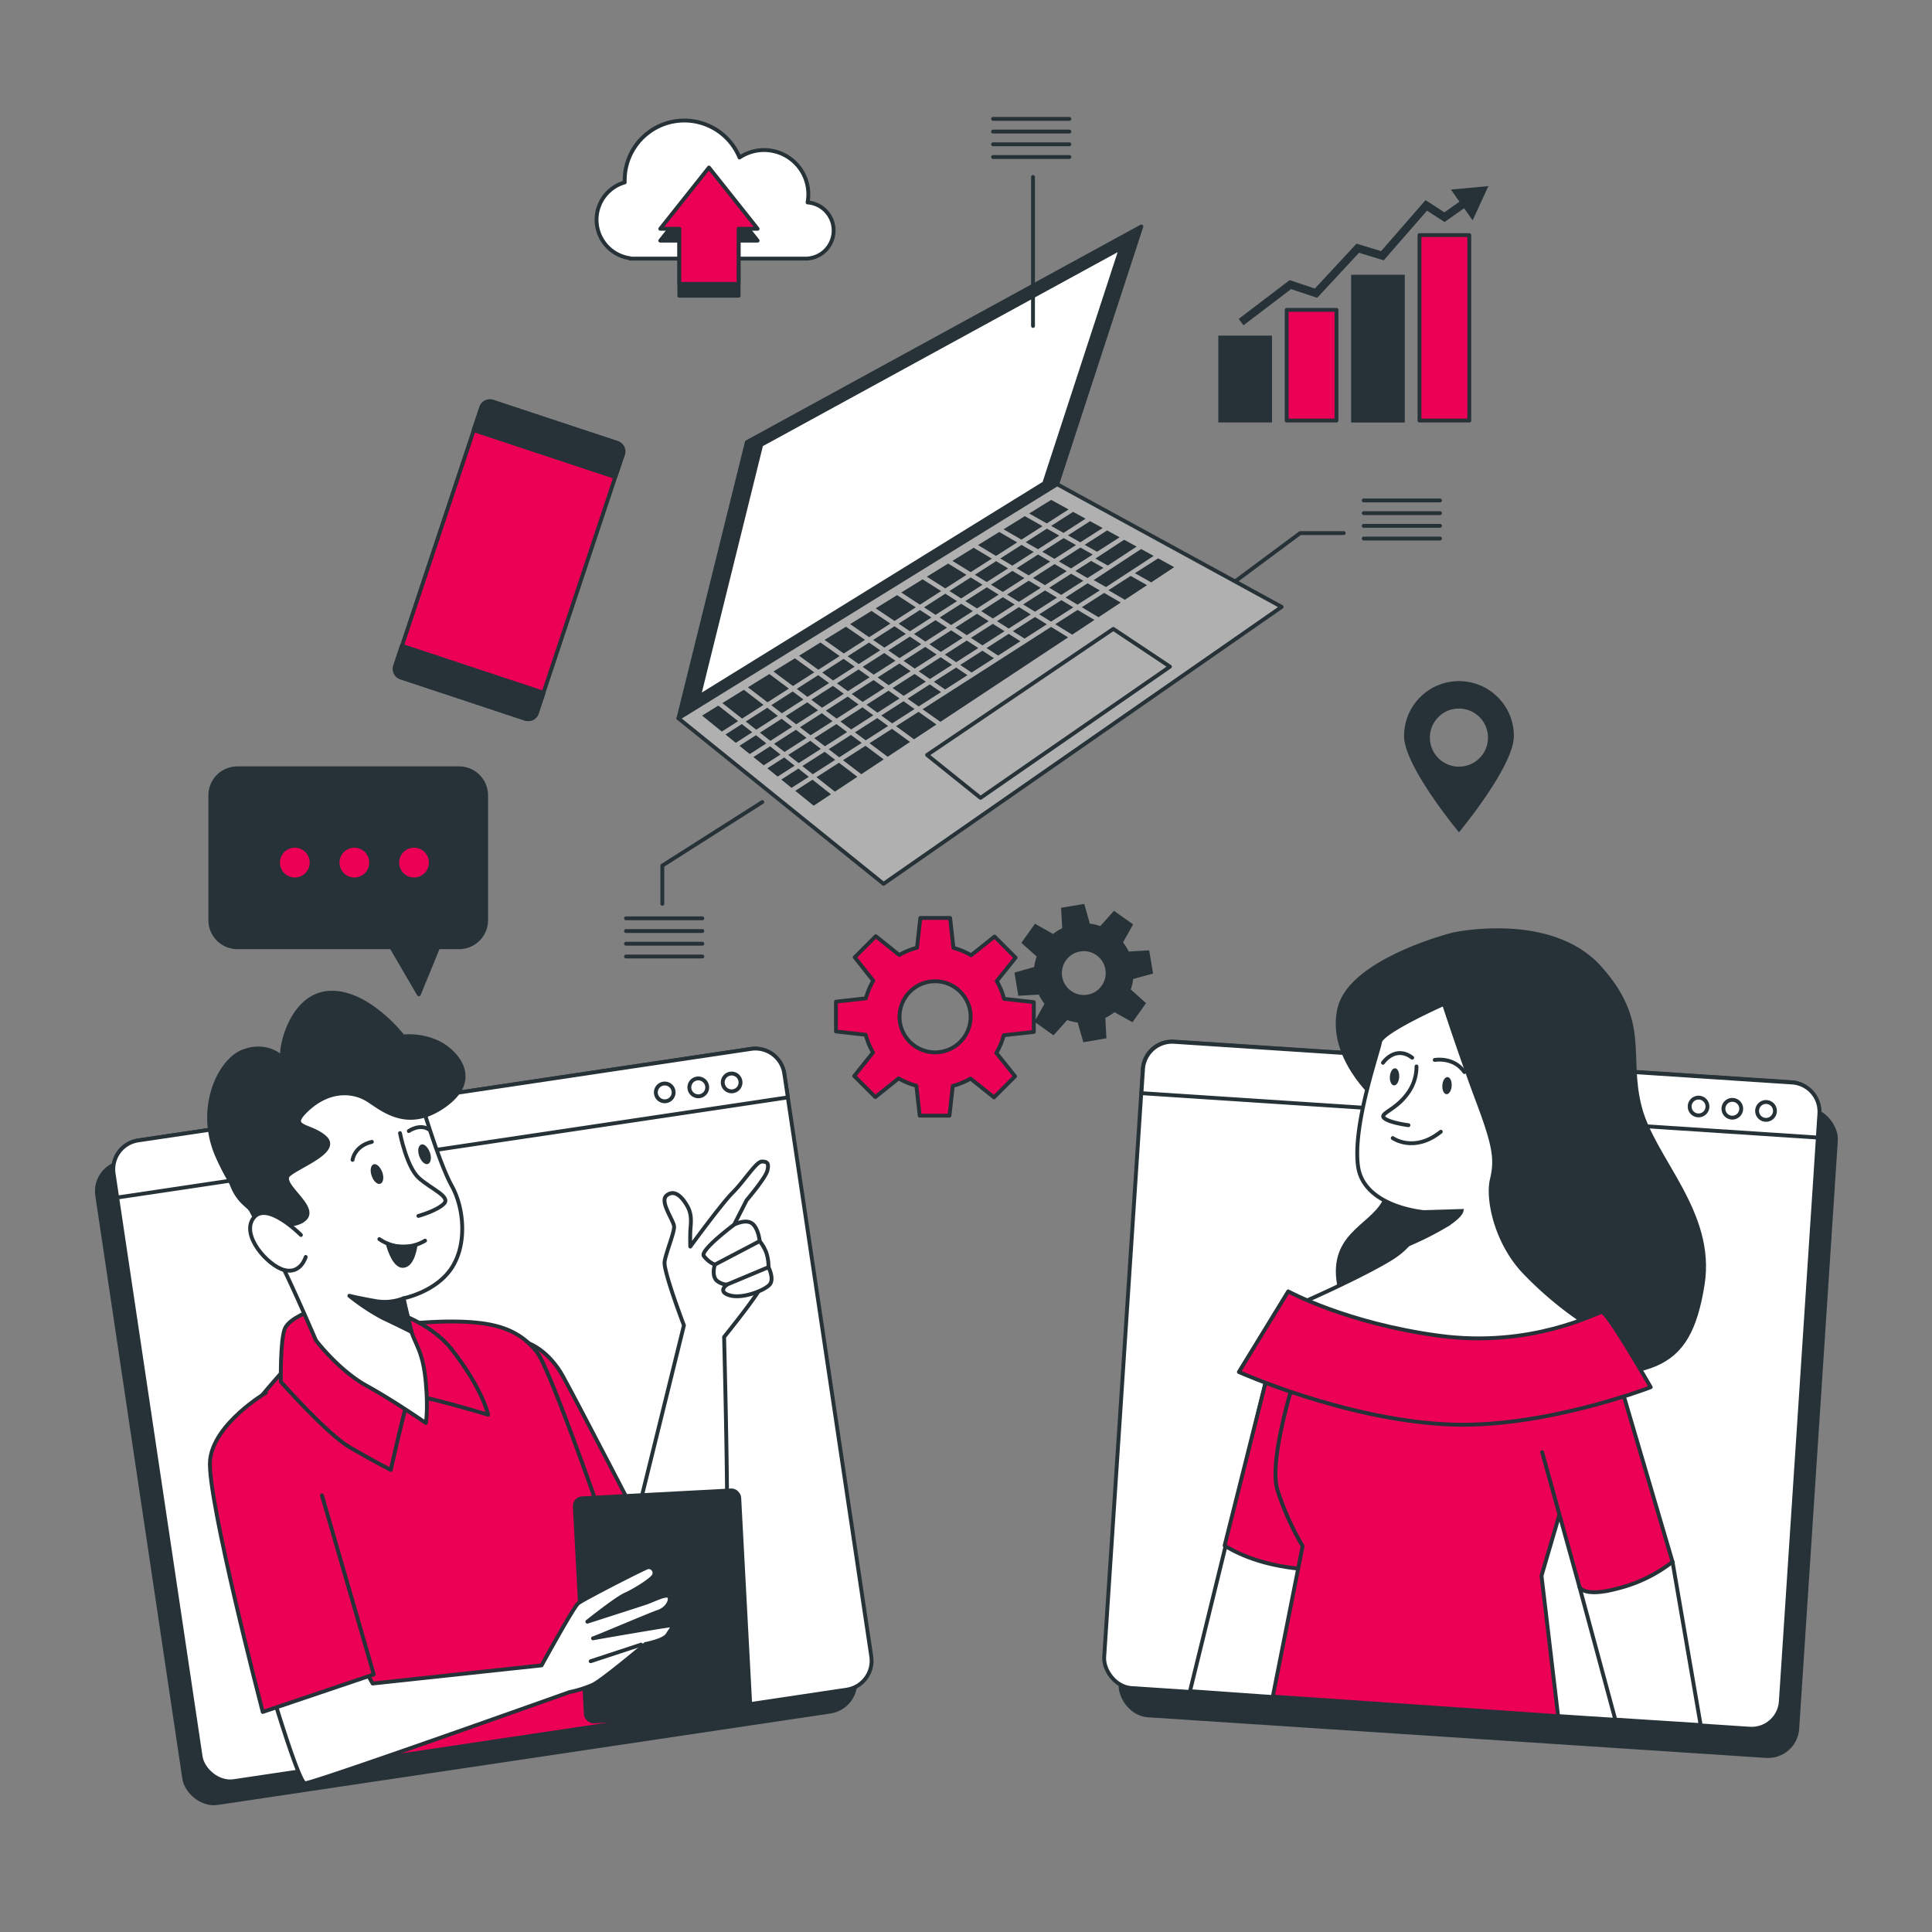 <svg xmlns="http://www.w3.org/2000/svg" viewBox="0 0 500 500"><rect x="0" y="0" width="500" height="500" fill="#808080" stroke="none"/><g id="freepik--Gers--inject-69"><path d="M267.55,267.06v-7.71l-7.7-.85a18,18,0,0,0-1.89-4.59l4.87-6.08-5.45-5.45-6.06,4.84a18.66,18.66,0,0,0-4.57-1.92l-.86-7.73h-7.71l-.86,7.7a18.32,18.32,0,0,0-4.59,1.88l-6.08-4.86-5.45,5.45L226,253.8a18.25,18.25,0,0,0-1.91,4.57l-7.74.86v7.71l7.7.86a18.13,18.13,0,0,0,1.89,4.59l-4.87,6.08,5.46,5.45,6.05-4.84a18.41,18.41,0,0,0,4.57,1.91l.87,7.74h7.7l.86-7.7a18.34,18.34,0,0,0,4.59-1.89l6.08,4.86,5.45-5.45-4.84-6.05a18.73,18.73,0,0,0,1.92-4.58ZM242,272.35a9.2,9.2,0,1,1,9.2-9.2A9.2,9.2,0,0,1,242,272.35Z" style="fill:#EB0055;stroke:#263238;stroke-linecap:round;stroke-linejoin:round"></path><path d="M297.85,251.59l-.86-5.11-5.19.29a12.44,12.44,0,0,0-1.76-2.83l2.55-4.56-4.22-3-3.47,3.88a11.78,11.78,0,0,0-3.24-.76l-1.42-5-5.11.86.29,5.19a12.1,12.1,0,0,0-2.83,1.76L268,239.72l-3,4.21,3.88,3.47a12.24,12.24,0,0,0-.77,3.25l-5,1.42.85,5.11,5.19-.29a12.44,12.44,0,0,0,1.76,2.83l-2.54,4.56,4.21,3,3.47-3.88a11.87,11.87,0,0,0,3.24.76l1.43,5,5.1-.86-.28-5.19a12.1,12.1,0,0,0,2.83-1.76l4.56,2.55,3-4.21-3.88-3.47a12.62,12.62,0,0,0,.76-3.25Zm-16.35,6.33a6.17,6.17,0,1,1,5.07-7.11A6.17,6.17,0,0,1,281.5,257.92Z" style="fill:#263238;stroke:#263238;stroke-miterlimit:10"></path></g><g id="freepik--Locator--inject-69"><path d="M377.58,176.27a14.21,14.21,0,0,0-14.21,14.21c0,7.85,14.21,24.92,14.21,24.92s14.21-17.07,14.21-24.92A14.21,14.21,0,0,0,377.58,176.27Zm0,22.14a7.52,7.52,0,1,1,7.51-7.52A7.51,7.51,0,0,1,377.58,198.41Z" style="fill:#263238"></path></g><g id="freepik--Chart--inject-69"><rect x="367.36" y="60.85" width="12.89" height="47.99" transform="translate(747.61 169.69) rotate(180)" style="fill:#EB0055;stroke:#263238;stroke-linecap:round;stroke-linejoin:round"></rect><rect x="350.17" y="71.59" width="12.89" height="37.25" transform="translate(713.23 180.44) rotate(180)" style="fill:#263238;stroke:#263238;stroke-miterlimit:10"></rect><rect x="332.98" y="80.19" width="12.89" height="28.65" transform="translate(678.86 189.03) rotate(180)" style="fill:#EB0055;stroke:#263238;stroke-linecap:round;stroke-linejoin:round"></rect><rect x="315.79" y="87.35" width="12.89" height="21.49" transform="translate(644.48 196.19) rotate(180)" style="fill:#263238;stroke:#263238;stroke-miterlimit:10"></rect><polygon points="321.82 84.18 320.57 82.53 333.75 72.5 340.28 74.68 351.07 63.06 357.42 64.99 368.93 51.8 373.81 54.95 378.87 51.37 380.07 53.07 373.86 57.46 369.31 54.52 358.11 67.37 351.71 65.42 340.89 77.07 334.13 74.82 321.82 84.18" style="fill:#263238"></polygon><polygon points="381.12 57.02 385.19 48.17 375.49 49.06 381.12 57.02" style="fill:#263238"></polygon></g><g id="freepik--Cloud--inject-69"><path d="M209,52.39a11.45,11.45,0,0,0-17.61-11.63,15.44,15.44,0,0,0-29.72,5.88c0,.19,0,.37,0,.56a10.06,10.06,0,0,0,1.37,19.63v.1h45.46A7.28,7.28,0,0,0,209,52.39Z" style="fill:#fff;stroke:#263238;stroke-linecap:round;stroke-linejoin:round"></path><polygon points="196.07 62.28 183.48 46.42 170.88 62.28 175.81 62.28 175.81 76.54 191.15 76.54 191.15 62.28 196.07 62.28" style="fill:#263238;stroke:#263238;stroke-linecap:round;stroke-linejoin:round"></polygon><polygon points="196.07 59.21 183.48 43.36 170.88 59.21 175.81 59.21 175.81 73.48 191.15 73.48 191.15 59.21 196.07 59.21" style="fill:#EB0055;stroke:#263238;stroke-linecap:round;stroke-linejoin:round"></polygon></g><g id="freepik--device-2--inject-69"><rect x="112.45" y="107.38" width="38.58" height="75.2" rx="2.34" transform="translate(52.53 -34.19) rotate(18.41)" style="fill:#EB0055;stroke:#263238;stroke-linecap:round;stroke-linejoin:round"></rect><path d="M159.23,123.46l2-5.85a2.34,2.34,0,0,0-1.49-3L127.53,104a2.33,2.33,0,0,0-3,1.48l-1.95,5.84Z" style="fill:#263238;stroke:#263238;stroke-linecap:round;stroke-linejoin:round"></path><path d="M104,167.11l-1.74,5.23a2.33,2.33,0,0,0,1.48,3L135.94,186a2.35,2.35,0,0,0,3-1.49l1.74-5.22Z" style="fill:#263238;stroke:#263238;stroke-linecap:round;stroke-linejoin:round"></path></g><g id="freepik--speech-bubble--inject-69"><path d="M118.78,198.84H61.43a7,7,0,0,0-7,7v32.3a7,7,0,0,0,7,7h39.86l7.11,12.19,5-12.19h5.41a7,7,0,0,0,7-7V205.8A7,7,0,0,0,118.78,198.84Z" style="fill:#263238;stroke:#263238;stroke-linecap:round;stroke-linejoin:round"></path><path d="M80.15,223.24a3.85,3.85,0,1,0-3.85,3.85A3.85,3.85,0,0,0,80.15,223.24Z" style="fill:#EB0055"></path><path d="M95.56,223.24a3.85,3.85,0,1,0-3.85,3.85A3.85,3.85,0,0,0,95.56,223.24Z" style="fill:#EB0055"></path><path d="M111,223.24a3.85,3.85,0,1,0-3.85,3.85A3.85,3.85,0,0,0,111,223.24Z" style="fill:#EB0055"></path></g><g id="freepik--device-1--inject-69"><polygon points="295.38 58.61 193.28 114.43 175.58 185.9 273.6 125.32 295.38 58.61" style="fill:#263238;stroke:#263238;stroke-linecap:round;stroke-linejoin:round"></polygon><polygon points="290.11 64.22 197 115.12 180.86 180.29 270.25 125.05 290.11 64.22" style="fill:#fff;stroke:#263238;stroke-linecap:round;stroke-linejoin:round"></polygon><polygon points="273.6 125.32 331.69 157.06 228.66 228.73 175.58 185.9 273.6 125.32" style="fill:#b0b0b0;stroke:#263238;stroke-linecap:round;stroke-linejoin:round"></polygon><polygon points="302.78 172.53 288.12 162.76 239.93 195.38 253.75 206.48 302.78 172.53" style="fill:#b0b0b0;stroke:#263238;stroke-linecap:round;stroke-linejoin:round"></polygon><polygon points="274.02 145.29 277.17 147.12 282.8 143.51 279.61 141.71 274.02 145.29" style="fill:#263238"></polygon><polygon points="223 192.27 220.22 190.2 214.46 193.89 217.19 195.99 223 192.27" style="fill:#263238"></polygon><polygon points="245.72 152.96 248.74 154.88 254.28 151.33 251.22 149.44 245.72 152.96" style="fill:#263238"></polygon><polygon points="269.74 142.8 272.89 144.63 278.47 141.06 275.27 139.26 269.74 142.8" style="fill:#263238"></polygon><polygon points="219.23 189.46 216.46 187.39 210.74 191.04 213.48 193.14 219.23 189.46" style="fill:#263238"></polygon><polygon points="252.3 148.75 255.37 150.63 260.9 147.09 257.79 145.23 252.3 148.75" style="fill:#263238"></polygon><polygon points="253.18 167.71 250.2 165.77 244.52 169.41 247.46 171.38 253.18 167.71" style="fill:#263238"></polygon><polygon points="266.76 159.01 263.7 157.12 258.03 160.76 261.05 162.67 266.76 159.01" style="fill:#263238"></polygon><polygon points="259.97 163.36 256.95 161.45 251.27 165.08 254.25 167.02 259.97 163.36" style="fill:#263238"></polygon><polygon points="285.58 146.96 282.38 145.16 278.29 147.77 281.44 149.6 285.58 146.96" style="fill:#263238"></polygon><polygon points="273.55 154.66 270.45 152.8 264.78 156.43 267.85 158.31 273.55 154.66" style="fill:#263238"></polygon><polygon points="280.35 150.31 277.2 148.48 271.54 152.1 274.64 153.96 280.35 150.31" style="fill:#263238"></polygon><polygon points="258.88 144.53 261.99 146.39 267.52 142.85 264.37 141.02 258.88 144.53" style="fill:#263238"></polygon><polygon points="205.01 188.11 202.28 186.02 196.67 189.61 199.37 191.73 205.01 188.11" style="fill:#263238"></polygon><polygon points="239.14 157.18 242.12 159.12 247.67 155.57 244.64 153.65 239.14 157.18" style="fill:#263238"></polygon><polygon points="208.73 190.96 205.99 188.86 200.33 192.49 203.03 194.61 208.73 190.96" style="fill:#263238"></polygon><polygon points="212.44 193.81 209.71 191.71 203.99 195.37 206.69 197.49 212.44 193.81" style="fill:#263238"></polygon><polygon points="199.61 182.5 202.34 184.6 207.93 181.02 205.15 178.95 199.61 182.5" style="fill:#263238"></polygon><polygon points="193.01 186.73 195.71 188.85 201.3 185.27 198.57 183.17 193.01 186.73" style="fill:#263238"></polygon><polygon points="232.55 161.4 235.49 163.37 241.05 159.81 238.07 157.87 232.55 161.4" style="fill:#263238"></polygon><polygon points="225.97 165.62 228.86 167.61 234.43 164.05 231.49 162.08 225.97 165.62" style="fill:#263238"></polygon><polygon points="212.79 174.06 215.6 176.11 221.18 172.53 218.32 170.51 212.79 174.06" style="fill:#263238"></polygon><polygon points="219.38 169.84 222.23 171.86 227.8 168.29 224.91 166.3 219.38 169.84" style="fill:#263238"></polygon><polygon points="206.2 178.28 208.97 180.35 214.56 176.78 211.74 174.73 206.2 178.28" style="fill:#263238"></polygon><polygon points="263.1 147.06 266.21 148.91 271.79 145.34 268.64 143.51 263.1 147.06" style="fill:#263238"></polygon><polygon points="242.4 169.39 239.46 167.42 233.83 171.03 236.73 173.03 242.4 169.39" style="fill:#263238"></polygon><polygon points="249.14 165.07 246.16 163.13 240.53 166.74 243.47 168.71 249.14 165.07" style="fill:#263238"></polygon><polygon points="255.87 160.76 252.85 158.85 247.23 162.45 250.21 164.39 255.87 160.76" style="fill:#263238"></polygon><polygon points="246.39 172.06 243.45 170.09 237.76 173.74 240.66 175.73 246.39 172.06" style="fill:#263238"></polygon><polygon points="262.6 156.45 259.54 154.56 253.93 158.16 256.95 160.07 262.6 156.45" style="fill:#263238"></polygon><polygon points="260.62 153.87 263.69 155.75 269.34 152.14 266.23 150.28 260.62 153.87" style="fill:#263238"></polygon><polygon points="220.43 179.61 223.25 181.66 228.93 178.02 226.08 176 220.43 179.61" style="fill:#263238"></polygon><polygon points="249.82 155.56 252.84 157.47 258.44 153.89 255.38 152 249.82 155.56" style="fill:#263238"></polygon><polygon points="185.9 182.61 181.7 185.2 186.81 189.33 191.02 186.63 185.9 182.61" style="fill:#263238"></polygon><polygon points="235.67 173.7 232.77 171.71 227.13 175.32 229.99 177.34 235.67 173.7" style="fill:#263238"></polygon><polygon points="276.07 147.82 272.92 145.99 267.32 149.58 270.43 151.44 276.07 147.82" style="fill:#263238"></polygon><polygon points="256.46 151.31 259.53 153.19 265.12 149.61 262.01 147.75 256.46 151.31" style="fill:#263238"></polygon><polygon points="226.02 185.11 223.21 183.06 217.5 186.72 220.27 188.79 226.02 185.11" style="fill:#263238"></polygon><polygon points="222.2 182.33 219.38 180.28 213.73 183.91 216.51 185.98 222.2 182.33" style="fill:#263238"></polygon><polygon points="232.81 180.76 229.95 178.74 224.25 182.39 227.07 184.44 232.81 180.76" style="fill:#263238"></polygon><polygon points="239.6 176.41 236.7 174.42 231.01 178.06 233.86 180.08 239.6 176.41" style="fill:#263238"></polygon><polygon points="215.46 186.65 212.69 184.57 207.03 188.2 209.77 190.29 215.46 186.65" style="fill:#263238"></polygon><polygon points="236.54 164.07 239.48 166.04 245.09 162.44 242.11 160.5 236.54 164.07" style="fill:#263238"></polygon><polygon points="229.9 168.32 232.79 170.32 238.41 166.72 235.48 164.75 229.9 168.32" style="fill:#263238"></polygon><polygon points="243.18 159.81 246.16 161.76 251.77 158.16 248.75 156.25 243.18 159.81" style="fill:#263238"></polygon><polygon points="223.25 172.58 226.11 174.6 231.74 171 228.84 169 223.25 172.58" style="fill:#263238"></polygon><polygon points="216.61 176.84 219.43 178.88 225.06 175.28 222.2 173.25 216.61 176.84" style="fill:#263238"></polygon><polygon points="209.97 181.09 212.74 183.16 218.38 179.55 215.56 177.51 209.97 181.09" style="fill:#263238"></polygon><polygon points="203.32 185.35 206.05 187.45 211.7 183.83 208.92 181.76 203.32 185.35" style="fill:#263238"></polygon><polygon points="216.15 196.65 213.42 194.56 207.65 198.25 210.34 200.37 216.15 196.65" style="fill:#263238"></polygon><polygon points="209.31 201.04 206.62 198.91 202.2 201.75 204.85 203.89 209.31 201.04" style="fill:#263238"></polygon><polygon points="221.88 201.04 217.13 197.4 211.31 201.13 216.07 204.88 221.88 201.04" style="fill:#263238"></polygon><polygon points="223.99 193.01 218.17 196.74 222.9 200.36 228.7 196.53 223.99 193.01" style="fill:#263238"></polygon><polygon points="237.71 184.22 231.9 187.94 236.55 191.33 242.34 187.5 237.71 184.22" style="fill:#263238"></polygon><polygon points="205.21 177.54 210.73 174 205.72 170.36 200.17 173.78 205.21 177.54" style="fill:#263238"></polygon><polygon points="205.65 198.16 202.96 196.03 198.59 198.83 201.25 200.98 205.65 198.16" style="fill:#263238"></polygon><polygon points="192.05 185.97 197.59 182.42 192.51 178.52 186.95 181.96 192.05 185.97" style="fill:#263238"></polygon><polygon points="198.63 181.75 204.16 178.21 199.11 174.44 193.56 177.87 198.63 181.75" style="fill:#263238"></polygon><polygon points="194.68 189.51 191.98 187.39 187.76 190.09 190.42 192.24 194.68 189.51" style="fill:#263238"></polygon><polygon points="198.33 192.39 195.64 190.27 191.37 193.01 194.03 195.15 198.33 192.39" style="fill:#263238"></polygon><polygon points="201.99 195.27 199.3 193.15 194.98 195.92 197.64 198.06 201.99 195.27" style="fill:#263238"></polygon><polygon points="230.85 188.62 225.03 192.34 229.73 195.85 235.52 192.01 230.85 188.62" style="fill:#263238"></polygon><polygon points="299.72 144.5 293.72 148.34 297.93 150.72 303.88 146.78 299.72 144.5" style="fill:#263238"></polygon><polygon points="292.62 149.05 286.85 152.75 291.11 155.22 296.84 151.44 292.62 149.05" style="fill:#263238"></polygon><polygon points="285.75 153.45 279.97 157.15 284.3 159.74 290.04 155.94 285.75 153.45" style="fill:#263238"></polygon><polygon points="210.28 201.79 205.81 204.66 210.58 208.51 215.05 205.56 210.28 201.79" style="fill:#263238"></polygon><polygon points="270.9 135.46 276.55 131.84 272.04 129.37 266.35 132.89 270.9 135.46" style="fill:#263238"></polygon><polygon points="278.88 157.85 273.1 161.55 277.48 164.25 283.23 160.44 278.88 157.85" style="fill:#263238"></polygon><polygon points="276.42 164.95 272.02 162.24 238.76 183.55 243.38 186.81 276.42 164.95" style="fill:#263238"></polygon><polygon points="284.62 152.79 281.47 150.96 275.76 154.63 278.86 156.48 284.62 152.79" style="fill:#263238"></polygon><polygon points="270.92 161.57 267.86 159.68 262.13 163.35 265.15 165.27 270.92 161.57" style="fill:#263238"></polygon><polygon points="229.84 187.88 227.03 185.84 221.26 189.53 224.04 191.6 229.84 187.88" style="fill:#263238"></polygon><polygon points="277.77 157.18 274.67 155.32 268.94 158.99 272.01 160.88 277.77 157.18" style="fill:#263238"></polygon><polygon points="283.49 144.56 286.68 146.36 294.16 141.46 290.92 139.69 283.49 144.56" style="fill:#263238"></polygon><polygon points="298.56 143.87 295.32 142.09 283.04 150.13 286.23 151.93 298.56 143.87" style="fill:#263238"></polygon><polygon points="280.71 141 283.91 142.8 289.76 139.05 286.52 137.28 280.71 141" style="fill:#263238"></polygon><polygon points="236.69 183.5 233.83 181.48 228.07 185.17 230.89 187.21 236.69 183.5" style="fill:#263238"></polygon><polygon points="243.53 179.12 240.63 177.12 234.88 180.81 237.74 182.83 243.53 179.12" style="fill:#263238"></polygon><polygon points="264.07 165.96 261.05 164.04 255.32 167.72 258.3 169.66 264.07 165.96" style="fill:#263238"></polygon><polygon points="257.23 170.34 254.25 168.4 248.5 172.08 251.44 174.05 257.23 170.34" style="fill:#263238"></polygon><polygon points="250.38 174.73 247.44 172.76 241.69 176.44 244.59 178.44 250.38 174.73" style="fill:#263238"></polygon><polygon points="251.21 148.07 256.68 144.57 251.99 141.76 246.48 145.16 251.21 148.07" style="fill:#263238"></polygon><polygon points="238.07 156.49 243.56 152.97 238.77 149.93 233.25 153.34 238.07 156.49" style="fill:#263238"></polygon><polygon points="231.5 160.7 237 157.17 232.16 154.02 226.63 157.44 231.5 160.7" style="fill:#263238"></polygon><polygon points="244.64 152.28 250.13 148.77 245.38 145.85 239.86 149.25 244.64 152.28" style="fill:#263238"></polygon><polygon points="218.36 169.12 223.87 165.59 218.94 162.19 213.4 165.61 218.36 169.12" style="fill:#263238"></polygon><polygon points="224.93 164.91 230.44 161.38 225.55 158.1 220.01 161.52 224.93 164.91" style="fill:#263238"></polygon><polygon points="276.38 138.55 279.57 140.35 285.36 136.65 282.11 134.88 276.38 138.55" style="fill:#263238"></polygon><polygon points="272.04 136.1 275.24 137.91 280.95 134.24 277.71 132.47 272.04 136.1" style="fill:#263238"></polygon><polygon points="265.46 140.32 268.62 142.15 274.13 138.61 270.94 136.81 265.46 140.32" style="fill:#263238"></polygon><polygon points="257.77 143.87 263.24 140.37 258.61 137.67 253.1 141.07 257.77 143.87" style="fill:#263238"></polygon><polygon points="259.72 136.98 264.34 139.66 269.8 136.17 265.22 133.58 259.72 136.98" style="fill:#263238"></polygon><polygon points="211.78 173.33 217.3 169.79 212.33 166.27 206.79 169.7 211.78 173.33" style="fill:#263238"></polygon><polyline points="197.28 207.57 171.41 224.02 171.41 233.9" style="fill:none;stroke:#263238;stroke-linecap:round;stroke-linejoin:round"></polyline><line x1="162.01" y1="237.66" x2="181.76" y2="237.66" style="fill:none;stroke:#263238;stroke-linecap:round;stroke-linejoin:round"></line><line x1="162.01" y1="240.95" x2="181.76" y2="240.95" style="fill:none;stroke:#263238;stroke-linecap:round;stroke-linejoin:round"></line><line x1="162.01" y1="244.24" x2="181.76" y2="244.24" style="fill:none;stroke:#263238;stroke-linecap:round;stroke-linejoin:round"></line><line x1="162.01" y1="247.54" x2="181.76" y2="247.54" style="fill:none;stroke:#263238;stroke-linecap:round;stroke-linejoin:round"></line><line x1="257" y1="30.76" x2="276.75" y2="30.76" style="fill:none;stroke:#263238;stroke-linecap:round;stroke-linejoin:round"></line><line x1="257" y1="34.05" x2="276.75" y2="34.05" style="fill:none;stroke:#263238;stroke-linecap:round;stroke-linejoin:round"></line><line x1="257" y1="37.34" x2="276.75" y2="37.34" style="fill:none;stroke:#263238;stroke-linecap:round;stroke-linejoin:round"></line><line x1="257" y1="40.63" x2="276.75" y2="40.63" style="fill:none;stroke:#263238;stroke-linecap:round;stroke-linejoin:round"></line><line x1="267.34" y1="84.36" x2="267.34" y2="45.8" style="fill:none;stroke:#263238;stroke-linecap:round;stroke-linejoin:round"></line><line x1="352.93" y1="129.51" x2="372.68" y2="129.51" style="fill:none;stroke:#263238;stroke-linecap:round;stroke-linejoin:round"></line><line x1="352.93" y1="132.8" x2="372.68" y2="132.8" style="fill:none;stroke:#263238;stroke-linecap:round;stroke-linejoin:round"></line><line x1="352.93" y1="136.09" x2="372.68" y2="136.09" style="fill:none;stroke:#263238;stroke-linecap:round;stroke-linejoin:round"></line><line x1="352.93" y1="139.38" x2="372.68" y2="139.38" style="fill:none;stroke:#263238;stroke-linecap:round;stroke-linejoin:round"></line><polyline points="320.01 150.2 336.47 137.97 347.76 137.97" style="fill:none;stroke:#263238;stroke-linecap:round;stroke-linejoin:round"></polyline></g><g id="freepik--character-2--inject-69"><rect x="294.79" y="281.74" width="175.49" height="167.66" rx="7.56" transform="translate(24.83 -24.33) rotate(3.76)" style="fill:#263238;stroke:#263238;stroke-linecap:round;stroke-linejoin:round"></rect><rect x="290.55" y="274.67" width="175.49" height="167.66" rx="7.56" transform="translate(24.35 -24.06) rotate(3.76)" style="fill:#fff;stroke:#263238;stroke-linecap:round;stroke-linejoin:round"></rect><path d="M470.45,294.4l.41-6.25a7.56,7.56,0,0,0-7.05-8l-160-10.53a7.57,7.57,0,0,0-8,7.05l-.41,6.24Z" style="fill:#fff;stroke:#263238;stroke-linecap:round;stroke-linejoin:round"></path><path d="M441.88,286.52a2.3,2.3,0,1,0-2.44,2.14A2.29,2.29,0,0,0,441.88,286.52Z" style="fill:#fff;stroke:#263238;stroke-linecap:round;stroke-linejoin:round"></path><path d="M450.62,287.09a2.3,2.3,0,1,0-2.45,2.15A2.31,2.31,0,0,0,450.62,287.09Z" style="fill:#fff;stroke:#263238;stroke-linecap:round;stroke-linejoin:round"></path><path d="M459.35,287.67a2.31,2.31,0,1,0-2.45,2.14A2.31,2.31,0,0,0,459.35,287.67Z" style="fill:#fff;stroke:#263238;stroke-linecap:round;stroke-linejoin:round"></path><path d="M376,241.84l-1.83.51c-6.05,1.78-25.15,8.17-27.55,18.72-2.86,12.57,9.49,23.23,9.49,23.23s5.19,18,2.67,25.4-13.92,8.94-12.43,21.5,13.8,23.81,47.37,24.57,43.18-.07,46.92-23.31c3-18.74-12.81-32.42-16.27-46s2.31-21.88-10.38-36.05S376,241.84,376,241.84Z" style="fill:#263238;stroke:#263238;stroke-linecap:round;stroke-linejoin:round"></path><path d="M373.69,259.8s-16.09,7.16-16.54,9.87-7.18,21.71-5.68,32.22,17,11.8,17,11.8-.47,7.09-8.46,12S336,337.57,336,337.57s14.31,12.32,44.76,11.59,29.16-7,29.16-7a92.35,92.35,0,0,1-15.83-13.37c-6.9-7.57-9.2-18.41-8-23.53s.83-8.44-3.6-20.23S373.69,259.8,373.69,259.8Z" style="fill:#fff;stroke:#263238;stroke-linecap:round;stroke-linejoin:round"></path><path d="M366.59,276a11.74,11.74,0,0,1-2.68,7.49c-3,3.91-7.16,4.74-5.6,5.94s6.19,1.77,6.19,1.77" style="fill:none;stroke:#263238;stroke-linecap:round;stroke-linejoin:round"></path><path d="M360.44,294.53s5.5,3.93,12.44-1.64" style="fill:none;stroke:#263238;stroke-linecap:round;stroke-linejoin:round"></path><path d="M357.91,275.05s3.14-4.65,7.57-1.32" style="fill:none;stroke:#263238;stroke-linecap:round;stroke-linejoin:round"></path><path d="M371.31,274.31s4.91-.89,7.68,3.14" style="fill:none;stroke:#263238;stroke-linecap:round;stroke-linejoin:round"></path><path d="M362.11,278.76c-.08,1.23-.68,2.18-1.35,2.14s-1.14-1.07-1.06-2.29.68-2.18,1.35-2.14S362.19,277.54,362.11,278.76Z" style="fill:#263238"></path><ellipse cx="374.51" cy="281" rx="2.22" ry="1.21" transform="translate(69.53 636.24) rotate(-86.24)" style="fill:#263238"></ellipse><path d="M368.5,313.69l9.74-.29s-.31,1.6-4.72,4.14a78.55,78.55,0,0,1-7.74,3.94S368.25,317.23,368.5,313.69Z" style="fill:#263238;stroke:#263238;stroke-miterlimit:10"></path><polygon points="307.97 437.67 328.84 352.56 351.4 360.72 334.63 439.57 307.97 437.67" style="fill:#fff;stroke:#263238;stroke-linecap:round;stroke-linejoin:round"></polygon><path d="M328.84,352.56,316.93,400c4,2.49,11.75,6,24.52,6.29H342l9.37-45.54Z" style="fill:#EB0055;stroke:#263238;stroke-linecap:round;stroke-linejoin:round"></path><path d="M329.4,439.08l7.72-38.95a70.38,70.38,0,0,1-6.55-14.63c-2.28-7.66,4.37-28.37,4.37-28.37a295.23,295.23,0,0,0,36.5,7.69c20.67,3,40.78-2.33,40.78-2.33l-13.28,45.32,4.3,36.35Z" style="fill:#EB0055;stroke:#263238;stroke-linecap:round;stroke-linejoin:round"></path><polygon points="418.04 445.04 408.77 410.69 432.85 404.2 440.13 446.45 418.04 445.04" style="fill:#fff;stroke:#263238;stroke-linecap:round;stroke-linejoin:round"></polygon><path d="M399.1,375.82l9.67,34.87s.93,2.84,10,.38a38.05,38.05,0,0,0,14.08-6.87L419,357.09a14.44,14.44,0,0,0-11-1.83c-6.23,1.54-8,3.64-8,3.64" style="fill:#EB0055;stroke:#263238;stroke-linecap:round;stroke-linejoin:round"></path><path d="M333.39,334.21s15,8.23,39,11.47,40.74-5.94,42.15-6.13S427.2,359,427.2,359,398.93,370,374,368.6c-26.46-1.44-53.38-13.53-53.38-13.53Z" style="fill:#EB0055;stroke:#263238;stroke-linecap:round;stroke-linejoin:round"></path></g><g id="freepik--character-1--inject-69"><rect x="35.46" y="288.04" width="175.49" height="167.66" rx="7.56" transform="translate(-53.55 22.27) rotate(-8.49)" style="fill:#263238;stroke:#263238;stroke-linecap:round;stroke-linejoin:round"></rect><rect x="39.7" y="282.38" width="175.49" height="167.66" rx="7.56" transform="translate(-52.67 22.83) rotate(-8.49)" style="fill:#fff;stroke:#263238;stroke-linecap:round;stroke-linejoin:round"></rect><path d="M203.9,284l-.93-6.19a7.56,7.56,0,0,0-8.59-6.36L35.76,295.14a7.56,7.56,0,0,0-6.36,8.59l.93,6.19Z" style="fill:#fff;stroke:#263238;stroke-linecap:round;stroke-linejoin:round"></path><path d="M174.31,282.38a2.3,2.3,0,1,0-1.94,2.61A2.3,2.3,0,0,0,174.31,282.38Z" style="fill:#fff;stroke:#263238;stroke-linecap:round;stroke-linejoin:round"></path><path d="M183,281.08A2.31,2.31,0,1,0,181,283.7,2.3,2.3,0,0,0,183,281.08Z" style="fill:#fff;stroke:#263238;stroke-linecap:round;stroke-linejoin:round"></path><path d="M191.62,279.79a2.3,2.3,0,1,0-1.93,2.62A2.3,2.3,0,0,0,191.62,279.79Z" style="fill:#fff;stroke:#263238;stroke-linecap:round;stroke-linejoin:round"></path><path d="M163.53,397.65,177,343s-5.37-14.08-5-16.49,2.52-7.46,2.45-9.08-3.87-6.5-1.92-8.06,3.83.15,5.29,2.66.9,4.76.83,6.77,0,3.81,0,3.81,8-11,11-14,6.06-8,7.51-8,1.88.44,1.44,2.32-5.39,7.7-5.39,7.7L190,316.93a53.2,53.2,0,0,1,5.1,7.41c2.23,4,3.41,5.84,1.7,9S187.4,346,187.4,346s1.24,48.46.57,51.28-3.79,14.72-9.84,20.34c-2.06,1.92-8.68,1.48-11.68.84a41.18,41.18,0,0,1-6.89-2.42l-3.38-12.93Z" style="fill:#fff;stroke:#263238;stroke-linecap:round;stroke-linejoin:round"></path><path d="M190,316.93s-8.82,6.58-7.87,8.08A7.07,7.07,0,0,0,185,327.3s-.9,2.68.44,4.08a4.65,4.65,0,0,0,2.69,1.08s-2.63,1.84.78,2.79,9.05-1.36,10.29-2.81-.31-4.49-.31-4.49a11.66,11.66,0,0,0-.56-3.73,10.87,10.87,0,0,0-1.72-3s-.32-3.4-2-4.61S190,316.93,190,316.93Z" style="fill:#fff;stroke:#263238;stroke-linecap:round;stroke-linejoin:round"></path><line x1="184.97" y1="327.3" x2="196.58" y2="321.21" style="fill:#fff;stroke:#263238;stroke-linecap:round;stroke-linejoin:round"></line><line x1="188.1" y1="332.46" x2="198.86" y2="327.95" style="fill:#fff;stroke:#263238;stroke-linecap:round;stroke-linejoin:round"></line><path d="M137,347.71s5,1.79,8.71,8.5,21.07,40.23,21.07,40.23l-12.9,7.19-17.39-52L131.32,346S135.79,346.8,137,347.71Z" style="fill:#EB0055;stroke:#263238;stroke-linecap:round;stroke-linejoin:round"></path><path d="M74.59,353.33s-16.65,18.14-16.77,23,23.8,81.27,23.8,81.27l91.6-13.68S144.29,356.87,139,350s-12.87-8-22.83-8a129.05,129.05,0,0,0-19.37,1.75S81.28,346.64,74.59,353.33Z" style="fill:#EB0055;stroke:#263238;stroke-linecap:round;stroke-linejoin:round"></path><path d="M81,339s-6,2-7.25,4.78-1.07,13.82-1.07,13.82,12,13.58,17.9,17,10.55,5.82,10.55,5.82,4.1-18.26,4.81-19.22,20.38,4.93,20.38,4.93-1.23-6.36-9.34-16.82S88.25,334.21,81,339Z" style="fill:#EB0055;stroke:#263238;stroke-linecap:round;stroke-linejoin:round"></path><path d="M109.34,286.31s4.37,14.82,7.59,20.61,4,15.27-.14,21.38S104.42,336,104.42,336a87.38,87.38,0,0,0,2.08,8.7c1.09,3.36,2.94,5.24,3.65,12.58s.06,11,.06,11-8.09-5.65-15.35-9.66-13.11-11.75-13.11-11.75-8.74-20.44-12-25.44a73,73,0,0,1-5-8.65c-.28-.55-9.82-5.39-3.43-21.63S89,274.46,96.76,276.82,109.34,286.31,109.34,286.31Z" style="fill:#fff;stroke:#263238;stroke-linecap:round;stroke-linejoin:round"></path><path d="M73,273.71s-3.72-3.95-10-1.63S50.87,287,56.21,299.14,67.93,316,67.93,316s8,2.52,11.07-.67-7-8.95-4.24-11.32,13.2-6.09,9.34-9.62S74,292.17,79.67,287s11.64-4.67,15.3-2.48,10.31,8.65,20.21,1.49,2.13-14.62-2.46-16.48a17.65,17.65,0,0,0-8.42-1.29s-8.76-11.42-18.54-11.33S72.63,270,73,273.71Z" style="fill:#263238;stroke:#263238;stroke-linecap:round;stroke-linejoin:round"></path><path d="M103.52,293.25s1.7,8.76,4.87,11.61,8.36,4.83,6.48,6.68-6.58,3.14-6.58,3.14" style="fill:none;stroke:#263238;stroke-linecap:round;stroke-linejoin:round"></path><path d="M110,321.08a10.86,10.86,0,0,1-11.82-.4" style="fill:none;stroke:#263238;stroke-linecap:round;stroke-linejoin:round"></path><path d="M100.36,321.93s1.46,5.86,4,5.68,3.15-5.17,3.15-5.17S102.51,323.18,100.36,321.93Z" style="fill:#263238;stroke:#263238;stroke-linecap:round;stroke-linejoin:round"></path><path d="M91.24,300.18s.44-3.6,5-4.67" style="fill:none;stroke:#263238;stroke-linecap:round;stroke-linejoin:round"></path><path d="M105.79,292.71s2.84-2,5.24-.39" style="fill:none;stroke:#263238;stroke-linecap:round;stroke-linejoin:round"></path><path d="M98.92,303.34c.5,1.35.3,2.68-.46,3s-1.77-.6-2.26-2-.29-2.68.46-3S98.43,302,98.92,303.34Z" style="fill:#263238"></path><path d="M111.24,298.22c.5,1.36.29,2.68-.46,3s-1.77-.6-2.27-2-.29-2.68.47-3S110.74,296.86,111.24,298.22Z" style="fill:#263238"></path><path d="M77.88,319.61s-8.77-8.88-12.23-4.45,3.62,12.39,7.9,13.52,5.57-3.38,5.57-3.38" style="fill:#fff;stroke:#263238;stroke-linecap:round;stroke-linejoin:round"></path><path d="M104.42,336a13.4,13.4,0,0,1-7.34.7c-4.22-.74-6.67-1.35-6.67-1.35a54.76,54.76,0,0,0,8.7,5.75c3.79,1.79,7.39,3.6,7.39,3.6Z" style="fill:#263238;stroke:#263238;stroke-linecap:round;stroke-linejoin:round"></path><rect x="150.13" y="386.72" width="42.61" height="57.81" rx="1.99" transform="translate(-21.77 9.66) rotate(-3.04)" style="fill:#263238;stroke:#263238;stroke-linecap:round;stroke-linejoin:round"></rect><path d="M71.08,440.29s6.3,20.94,7.84,21.21,68.46-23.58,68.46-23.58a29.81,29.81,0,0,0,6.06-1.91c2.49-1.2,13.62-10.55,13.62-10.55s4.72-.87,5.66-2.35,1.81-2.44.81-2.45S153,424.05,153.48,424s14.94-6.24,16.85-6.86,3.3-2.49,2.94-3.77-4.22.79-6,1.39S152,419.69,152,419.69s7.46-5.95,9.81-7,6.94-3.88,7.44-5a1.5,1.5,0,0,0-1.64-2.09c-1.12.34-16.79,8.35-18,9.37S140.16,431,140.16,431l-43.72,4.69-1.13-2Z" style="fill:#fff;stroke:#263238;stroke-linecap:round;stroke-linejoin:round"></path><line x1="165.92" y1="425.63" x2="152.87" y2="429.92" style="fill:none;stroke:#263238;stroke-linecap:round;stroke-linejoin:round"></line><path d="M68.82,360.45s-13.6,8-14.46,17.53S68,443.05,68,443.05l28.73-9.7L83.32,387" style="fill:#EB0055;stroke:#263238;stroke-linecap:round;stroke-linejoin:round"></path></g></svg>
